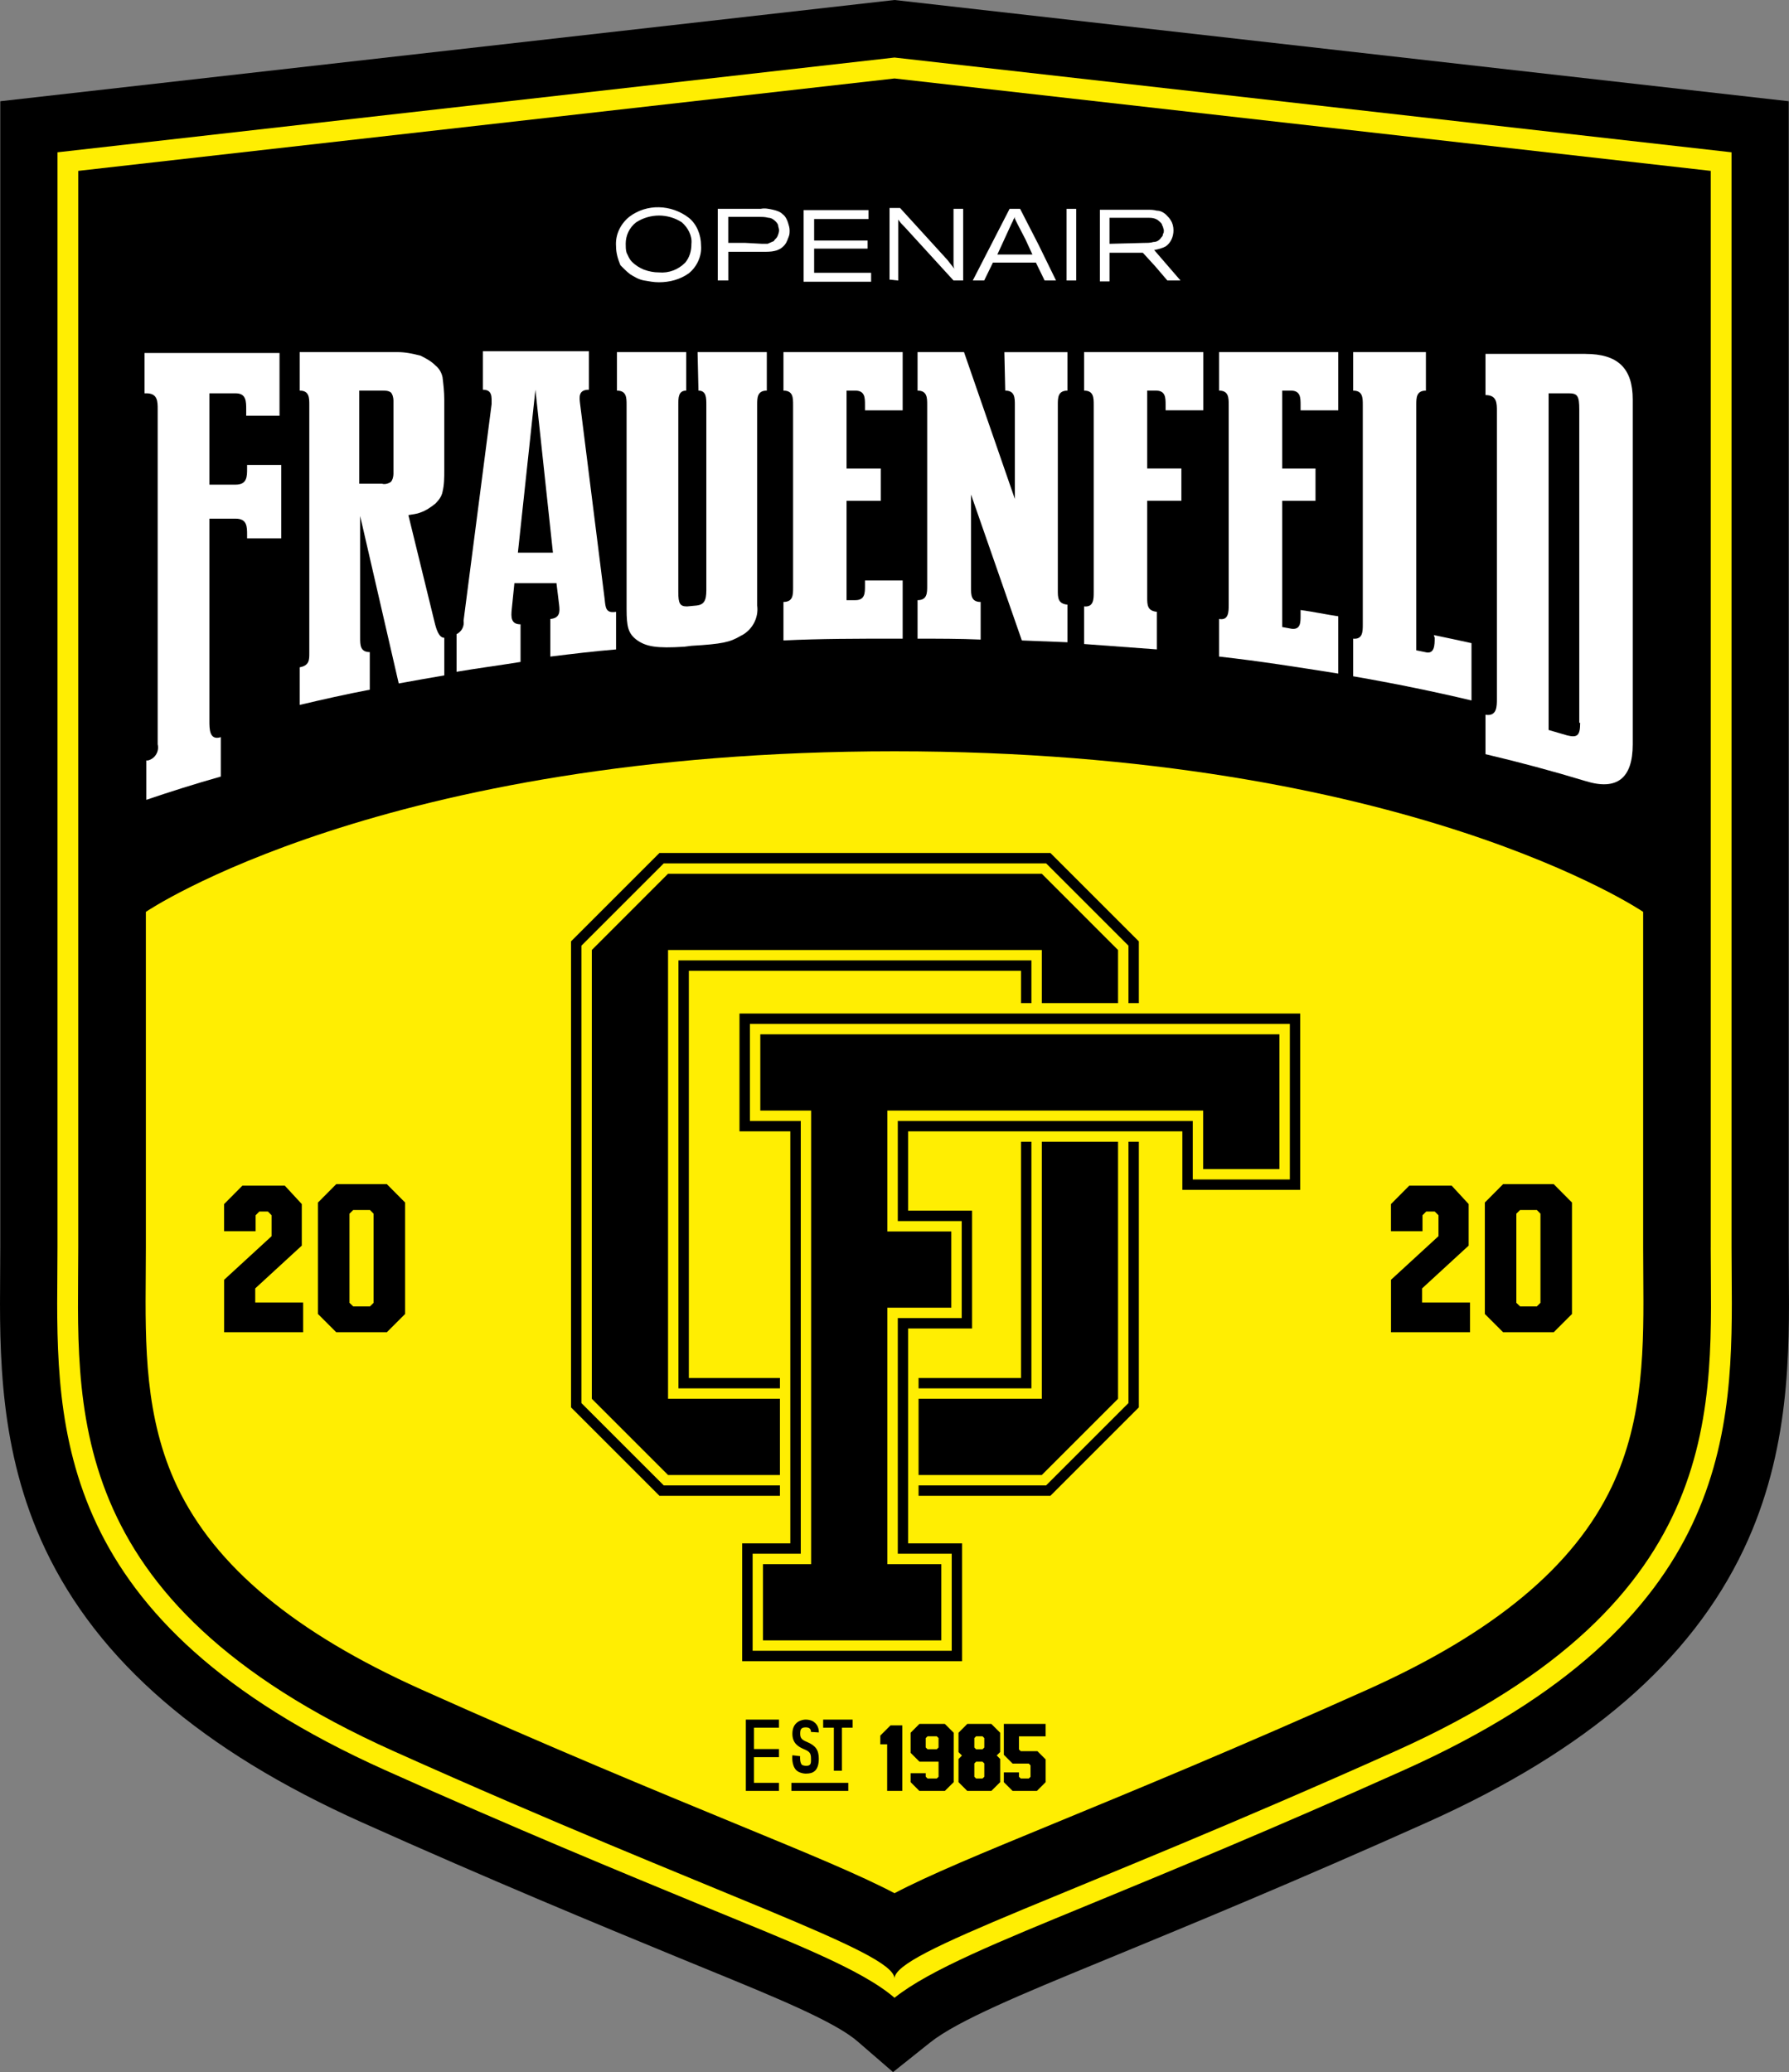 <?xml version="1.0" encoding="UTF-8"?><svg id="Layer_1" xmlns="http://www.w3.org/2000/svg" viewBox="0 0 932.27 1080"><rect x="0" y="0" width="932.27" height="1080" fill="#808080" stroke="none"/><defs><style>.cls-1{fill:#fff;}.cls-2{fill:#ffee02;}</style></defs><path d="m446.64,1063.8c-11.78-10.19-43.57-23.2-77.23-36.98-5.03-2.06-10.18-4.17-15.45-6.34l-.25-.1c-41.17-16.97-97.55-40.22-165.32-70.63-83.29-37.38-137.21-83.97-164.87-142.42C-.64,756.28-.24,704.97.08,663.74c.04-4.7.07-9.16.07-13.56V52.77L466.14,0l465.99,52.77v597.41c0,4.11.03,8.29.06,12.51v1.06c.33,41.22.72,92.53-23.43,143.58-27.66,58.44-81.58,105.03-164.87,142.41-67.77,30.42-124.16,53.67-165.33,70.64l-5.73,2.36c-39.59,16.31-73.79,30.39-88.1,41.81l-19.35,15.44-18.73-16.2Z"/><path class="cls-2" d="m466.14,1041.26c-17.46-15.1-54.8-29.36-100.83-48.33-41.04-16.92-97.24-40.08-164.72-70.37C28.47,845.3,29.25,744.75,29.88,663.97c.04-4.66.07-9.26.07-13.79V79.38L466.14,29.99l436.19,49.39v570.79c0,4.53.04,9.13.07,13.79.63,80.79,1.4,181.33-170.71,258.59-67.48,30.29-123.68,53.45-164.72,70.37-46.03,18.97-82.46,33.68-100.82,48.33Z"/><path d="m891.49,650.18V89.06l-425.35-48.16L40.78,89.06v561.11c0,80.98-11.3,183.7,164.24,262.5,168.99,75.86,261.11,104.46,261.11,118.6,0-14.15,92.11-42.75,261.11-118.6,175.55-78.8,164.24-181.52,164.24-262.5Z"/><path class="cls-2" d="m466.14,986.75c-18.16-9.56-44.83-20.56-83.27-36.4-40.76-16.8-96.58-39.81-163.41-69.81-65.77-29.52-107.35-64.1-127.12-105.71-16.98-35.73-16.68-73.74-16.4-110.51.04-4.78.07-9.5.07-14.15v-174.9s123.12-83.69,390.13-83.69,390.13,83.69,390.13,83.69v174.9c0,4.65.04,9.37.07,14.15.28,36.76.58,74.78-16.4,110.51-19.77,41.6-61.35,76.18-127.12,105.71-66.83,30-122.65,53.01-163.41,69.81-38.44,15.84-65.11,26.84-83.27,36.4Z"/><path class="cls-1" d="m468.11,146.19v-31.74l1.37,1.87,1.83,1.87,12.79,14,12.79,14h5.02v-37.34h-5.02v28.47c0,.93,0,1.87.46,2.8l-1.83-2.33-1.83-2.33-12.33-13.53-12.33-13.53h-5.48v37.34l4.57.47h0Z"/><path class="cls-1" d="m331.54,115.85c7.31-4.67,16.44-4.67,23.75,0,3.2,2.8,5.48,7,5.02,11.2,0,3.73-.91,7-3.2,9.8-3.65,3.73-8.68,5.6-13.7,5.13-2.74,0-5.02-.47-7.76-1.4-2.28-.93-4.57-2.33-6.39-4.2-1.37-1.4-1.83-2.8-2.74-4.67-.46-1.4-.46-3.27-.46-4.67,0-4.2,1.83-8.4,5.48-11.2h0Zm-3.2,27.07c2.28,1.4,4.57,2.8,7.31,3.27s5.02.93,7.76.93c5.48,0,10.96-1.4,15.53-4.67,4.11-3.27,6.85-8.87,6.39-14.47,0-5.6-2.28-11.2-6.39-14.47-9.13-7-21.92-7.47-31.06-.47-4.57,3.73-7.31,9.33-6.85,15.4,0,3.27.91,6.53,2.28,9.8,1.37,1.4,3.2,3.27,5.02,4.67"/><path class="cls-1" d="m578.18,127.05v-13.53h20.1c1.37,0,2.28,0,3.65.47s2.28,1.4,3.2,2.33c.46.47.46,1.4.91,1.87,0,.47.46,1.4.46,1.87s0,1.4-.46,1.87c0,.93-.46,1.4-.91,1.87-.91,1.4-2.28,2.33-4.11,2.33-1.37.47-3.2.47-4.57.47l-18.27.47h0Zm23.75,11.67l6.39,7.47h6.85l-6.85-7.93-6.85-7.93c2.28-.47,4.11-.93,5.94-1.87,2.74-1.87,4.11-5.13,4.11-8.4,0-1.87-.46-3.73-1.37-5.13-.46-.93-1.37-1.87-2.28-2.8-1.37-1.4-3.2-2.33-5.02-2.33-1.83-.47-3.2-.47-5.02-.47h-24.66v37.34h5.02v-14.93h17.36l6.39,7Z"/><path class="cls-1" d="m523.37,124.72l3.65-7.93.46-.93.46-.93q0-.47.46-.93l.46-.93v.93l.46.93.46.93.46.93,4.11,7.93,3.65,7.93h-18.27l3.65-7.93Zm-10.5,21.47l2.28-4.67,2.28-4.67h22.38l2.28,4.67,2.28,4.67h5.94l-9.13-18.67-9.59-18.67h-5.48l-9.59,18.67-9.59,18.67h5.94Z"/><path class="cls-1" d="m388.18,126.58h-8.68v-13.53h16.44c1.37,0,2.74,0,4.57.47,1.37,0,2.74.93,3.65,1.87.46.47,1.37,1.4,1.37,2.33,0,.47.46,1.4.46,2.33s-.46,2.33-.91,3.27-1.37,1.4-1.83,2.33c-.91.47-2.28.93-3.2,1.4h-3.2l-8.68-.47h0Zm15.53,4.2c2.28-.47,4.57-1.87,5.94-4.2.46-.93.91-1.87,1.37-3.27.46-.93.46-2.33.46-3.27,0-1.4-.46-2.8-.91-4.2s-1.37-3.27-2.74-4.2c-1.37-1.4-3.2-1.87-5.02-2.33-2.28-.47-4.11-.93-6.39-.47h-22.38v37.34h5.48v-14.93h17.81c2.28,0,4.57,0,6.39-.47"/><polygon class="cls-1" points="560.82 146.19 560.82 127.52 560.82 108.85 558.08 108.85 555.8 108.85 555.8 127.52 555.8 146.19 558.08 146.19 560.82 146.19"/><path class="cls-1" d="m615.63,183.52h-50.7v20.07c5.02,0,5.02,3.73,5.02,7.47v97.54c0,3.73,0,7.93-5.02,7.47v19.6c12.79.93,25.58,1.87,37.91,2.8v-19.6c-5.02-.47-5.02-3.73-5.02-7.47v-50.41h17.81v-16.8h-17.81v-40.6h4.57c5.02,0,5.02,3.73,5.02,7.47v2.8h19.64v-30.34h-11.42Z"/><path class="cls-1" d="m76.23,204.99c5.94,0,5.94,4.2,5.94,8.4v174.55c.91,3.73-1.37,7.47-5.02,8.4h-.91v20.54c12.33-4.2,25.58-8.4,38.82-12.13v-20.54c-5.94,1.87-5.94-4.2-5.94-8.4v-105.48h13.7c5.94,0,5.94,4.2,5.94,8.4v1.87h17.81v-38.27h-17.81v1.87c0,4.2,0,8.4-5.94,8.4h-13.7v-47.6h13.7c5.48,0,5.48,4.2,5.48,8.4v3.27h17.36v-32.67h-70.34v21h.91Z"/><path class="cls-1" d="m823.44,376.74c0,6.53-1.37,7.93-6.85,6.53l-9.59-2.8v-175.48h10.5c4.57,0,5.48,1.4,5.48,8.4v163.35h.46Zm2.74-192.29h-52.07v21.47c5.94,0,5.94,4.2,5.94,8.4v149.82c0,4.2,0,9.33-5.94,8.4v20.54c17.81,4.2,35.17,8.87,52.07,14,16.44,5.13,24.66-1.4,24.66-19.14v-179.68c0-16.33-7.76-23.8-24.66-23.8"/><path class="cls-1" d="m363.97,203.59c4.11,0,4.11,3.73,4.11,7.47v96.61c0,5.6-1.37,7.47-5.02,7.93l-5.02.47c-3.65,0-4.57-1.4-4.57-7.47v-97.54c0-3.73,0-7.47,4.11-7.47v-20.07h-36.08v20.07c5.02,0,5.02,3.73,5.02,7.47v106.41c0,9.33.91,12.6,5.02,15.87,5.02,3.73,10.5,4.67,25.12,3.73l3.65-.47c15.99-.93,20.1-1.87,25.58-5.13,5.94-2.8,9.59-9.33,8.68-15.87v-104.54c0-3.73,0-7.47,5.02-7.47v-20.07h-36.08l.46,20.07h0Z"/><path class="cls-1" d="m408.27,203.59c5.02,0,5.02,3.73,5.02,7.47v95.21c0,3.73,0,7.47-5.02,7.47v20.07c19.18-.93,38.37-.93,58.01-.93h4.11v-30.34h-19.64v2.8c0,3.73,0,7.47-5.02,7.47h-4.57v-51.81h17.81v-16.8h-17.81v-40.6h4.57c5.02,0,5.02,3.73,5.02,7.47v2.8h19.64v-30.34h-62.12v20.07Z"/><path class="cls-1" d="m685.97,183.52h-50.7v20.07c5.02,0,5.02,3.73,5.02,7.47v104.08c0,3.73,0,8.4-5.02,7.47v19.6c21.01,2.33,41.56,5.6,62.12,8.87v-29.87c-6.39-.93-12.79-2.33-19.64-3.27v2.8c0,3.73,0,7.47-4.57,7l-5.02-.93v-65.81h17.36v-16.8h-17.36v-40.6h4.57c5.02,0,5.02,3.73,5.02,7.47v2.8h19.64v-30.34h-11.42Z"/><path class="cls-1" d="m747.63,332.41c0,3.73,0,8.87-5.02,7.47l-4.57-.93v-127.88c0-3.73,0-7.47,5.02-7.47v-20.07h-37.91v20.07c5.02,0,5.02,3.73,5.02,7.47v114.34c0,3.73,0,7.93-5.02,7.47v19.6c21.47,3.73,42.02,7.93,61.66,12.6v-29.87c-6.39-1.4-12.79-2.8-19.64-4.2l.46,1.4h0Z"/><path class="cls-1" d="m269.88,288.07l9.13-84.94,9.13,84.94h-18.27Zm45.22,24.27l-12.79-101.74c-.46-3.73-.91-7.47,4.57-7.47v-20.07h-55.26v20.07c5.02,0,4.57,3.73,4.57,7.47l-14.62,112.94c.46,2.8-.91,5.6-3.65,7v19.6c10.96-1.87,21.92-3.27,33.34-5.13v-19.6c-5.02,0-5.02-3.73-4.57-7.93l1.37-13.53h21.92l1.37,11.2c.46,3.73.46,7-4.57,7.47v19.6c11.42-1.4,22.84-2.8,34.26-3.73v-19.6c-5.48.93-5.48-2.33-5.94-6.53"/><path class="cls-1" d="m523.83,203.59c5.02,0,5.02,3.73,5.02,7.47v49l-26.49-76.54h-24.21v20.07c5.02,0,5.02,3.73,5.02,7.47v94.28c0,3.73,0,7.47-5.02,7.47v20.07c10.96,0,21.92,0,32.88.47v-19.6c-5.02,0-5.02-3.73-5.02-7.47v-48.54l26.49,76.07,11.88.47h.46l11.42.47v-19.6c-5.02-.47-5.02-3.73-5.02-7.47v-96.61c0-3.73,0-7.47,5.02-7.47v-20.07h-32.88l.46,20.07h0Z"/><path class="cls-1" d="m187.21,203.59h11.88c1.83,0,3.2,0,4.57.93.91.93,1.37,2.8,1.37,4.2v38.27c0,1.4-.46,3.27-1.37,4.2-1.37.93-3.2,1.4-4.57.93h-11.88v-48.54h0Zm43.39-7c-.46-2.33-1.83-4.67-3.65-6.07-2.28-2.33-5.02-3.73-7.76-5.13-3.65-.93-7.76-1.87-11.88-1.87h-51.15v20.07c5.02,0,5.02,3.73,5.02,7.47v129.28c0,3.73,0,6.53-5.02,7.47v19.6c11.88-2.8,24.21-5.6,36.54-7.93v-19.6c-5.02,0-5.02-3.73-5.02-7.47v-63.47l20.1,87.28c7.76-1.4,15.53-2.8,23.75-4.2v-19.6c-2.74,0-4.11-4.2-5.02-7.93l-13.7-56.01c2.28-.47,4.11-.47,6.39-1.4,2.74-.93,5.48-2.8,7.76-4.67,1.83-1.87,3.2-3.73,3.65-6.07.91-3.73.91-7.47.91-11.2v-36.87c0-4.2-.46-7.93-.91-11.67"/><polygon class="cls-1" points="453.95 146.84 453.95 144.51 453.95 142.18 438.87 142.18 424.26 142.18 424.26 136.11 424.26 129.58 437.96 129.58 452.12 129.58 452.12 127.24 452.12 125.37 437.96 125.37 424.26 125.37 424.26 119.77 424.26 114.17 438.42 114.17 452.58 114.17 452.58 111.84 452.58 109.51 435.68 109.51 418.78 109.51 418.78 128.17 418.78 146.84 436.59 146.84 453.95 146.84"/><polygon points="353.55 723.63 406.43 723.63 406.43 718.21 358.97 718.21 358.97 505.98 532.06 505.98 532.06 522.84 537.48 522.84 537.48 500.57 353.55 500.57 353.55 723.63"/><polygon points="537.48 595.09 532.06 595.09 532.06 718.21 478.68 718.21 478.68 723.63 537.48 723.63 537.48 595.09"/><polygon points="406.43 774.2 345.89 774.2 302.98 731.29 302.98 492.9 345.89 449.99 545.14 449.99 588.05 492.9 588.05 522.84 593.47 522.84 593.47 490.66 547.38 444.58 343.64 444.58 297.56 490.66 297.56 733.53 343.64 779.62 406.43 779.62 406.43 774.2"/><polygon points="542.9 455.41 348.13 455.41 308.4 495.15 308.4 729.05 348.13 768.78 406.43 768.78 406.43 729.05 348.13 729.05 348.13 495.15 542.9 495.15 542.9 522.84 582.63 522.84 582.63 495.15 542.9 455.41"/><polygon points="542.9 768.78 582.63 729.05 582.63 595.09 542.9 595.09 542.9 729.05 478.68 729.05 478.68 768.78 542.9 768.78"/><polygon points="588.05 595.09 588.05 731.29 545.14 774.2 478.68 774.2 478.68 779.62 547.38 779.62 593.47 733.53 593.47 595.09 588.05 595.09"/><path d="m385.36,528.26v61.41h26.49v214.73h-25.09v61.41h114.59v-61.41h-28.1v-111.98h33.31v-61.41h-33.31v-41.34h142.89v30.5h61.41v-91.91h-292.2Zm286.78,86.49h-50.57v-30.5h-153.72v52.18h33.31v50.57h-33.31v122.82h28.1v50.57h-103.75v-50.57h25.09v-225.57h-26.49v-50.57h281.36v81.08Zm-5.42-75.66v70.24h-39.74v-30.5h-164.56v63.01h33.31v39.74h-33.31v133.66h28.1v39.74h-92.92v-39.74h25.09v-236.41h-26.49v-39.74h270.52Z"/><rect x="412.4" y="929.23" width="29.65" height="4.21"/><polygon points="444.31 896.27 438.74 896.27 434.53 896.27 428.96 896.27 428.96 900.48 434.53 900.48 434.53 922.91 438.74 922.91 438.74 900.48 444.31 900.48 444.31 896.27"/><polygon points="405.93 900.48 405.93 896.27 392.89 896.27 388.67 896.27 388.67 900.48 388.67 911.62 388.67 915.83 388.67 929.23 388.67 933.44 392.89 933.44 405.93 933.44 405.93 929.23 392.89 929.23 392.89 915.83 405.93 915.83 405.93 911.62 392.89 911.62 392.89 900.48 405.93 900.48"/><path d="m133.03,678.89h24.94v15.5h-41.17v-27.36l24.74-22.73v-10.91l-1.94-1.93h-4.45l-1.94,1.94v8.29h-16.43v-14.11l9.54-9.61h22.09l8.86,9.6v21.65l-24.26,22.3v7.37Z"/><path d="m165.7,626.77l9.54-9.6h26.33l9.54,9.6v58.09l-9.54,9.53h-26.33l-9.54-9.53v-58.09Zm28.98,5.82l-1.87-1.93h-8.75l-1.94,1.93v46.45l1.94,1.86h8.75l1.87-1.86v-46.45Z"/><path d="m741.1,678.89h24.94v15.5h-41.17v-27.36l24.74-22.73v-10.91l-1.94-1.93h-4.45l-1.94,1.94v8.29h-16.43v-14.11l9.54-9.61h22.09l8.86,9.6v21.65l-24.26,22.3v7.37Z"/><path d="m773.77,626.77l9.54-9.6h26.33l9.54,9.6v58.09l-9.54,9.53h-26.33l-9.54-9.53v-58.09Zm28.98,5.82l-1.87-1.93h-8.75l-1.94,1.93v46.45l1.94,1.86h8.75l1.87-1.86v-46.45Z"/><path d="m462.32,909.14h-3.58v-4.54l5.33-5.33h6.12v34.18h-7.88v-24.3Z"/><path d="m489.09,918.19h-9.94l-4.61-4.6v-10.48l4.58-4.6h13.25l4.61,4.61v25.76l-4.61,4.57h-13.25l-4.58-4.58v-4.65h7.88v1.82l.93.93h4.82l.93-.9v-7.89Zm-5.75-13.21l-.93.92v4.9l.93.92h4.82l.93-.92v-4.9l-.93-.92h-4.82Z"/><path d="m519.41,914.96l1.79,1.83v12.08l-4.61,4.58h-12.52l-4.58-4.57v-12.06l1.79-1.82-1.79-1.79v-10.09l4.58-4.61h12.52l4.61,4.6v10.07l-1.79,1.78Zm-10.77-9.98l-.9.92v4.92l.9.92h3.37l.93-.92v-4.92l-.93-.92h-3.37Zm0,13.23l-.9.9v6.96l.9.9h3.37l.93-.9v-6.96l-.93-.9h-3.37Z"/><path d="m531,911.84l.93.88h8.67l4.3,4.3v11.85l-4.58,4.58h-12.63l-4.58-4.56v-5.11h7.88v2.28l.93.92h4.2l.9-.89v-5.97l-.9-.92h-8.43l-4.58-4.58v-16.1h21.78v6.47h-13.9v6.86Z"/><path d="m420.13,924.43c-1.84,0-4.2-.67-5.33-1.94-2.39-2.69-1.93-7.14-1.87-7.64l4.03.49c-.09.79-.12,3.33.88,4.46.24.26,1.41.57,2.28.57,2.74,0,2.5-1.74,2.5-3.73,0-2.91-.72-3.72-3.64-4.95-2.93-1.23-6.06-3.07-6.06-8.03,0-6.54,5.21-7.39,6.92-7.39,2.74,0,4.33,1.08,5.18,1.98,1.8,1.92,1.69,4.43,1.67,4.71l-4.06-.27,2.03.13-2.03-.11s.03-1.05-.6-1.71c-.44-.45-1.17-.68-2.19-.68-2.58,0-2.86,1.35-2.86,3.33,0,2.3.85,3.14,3.57,4.28,4.4,1.85,6.13,4.14,6.13,8.69,0,6.52-3.11,7.79-6.56,7.79Z"/></svg>